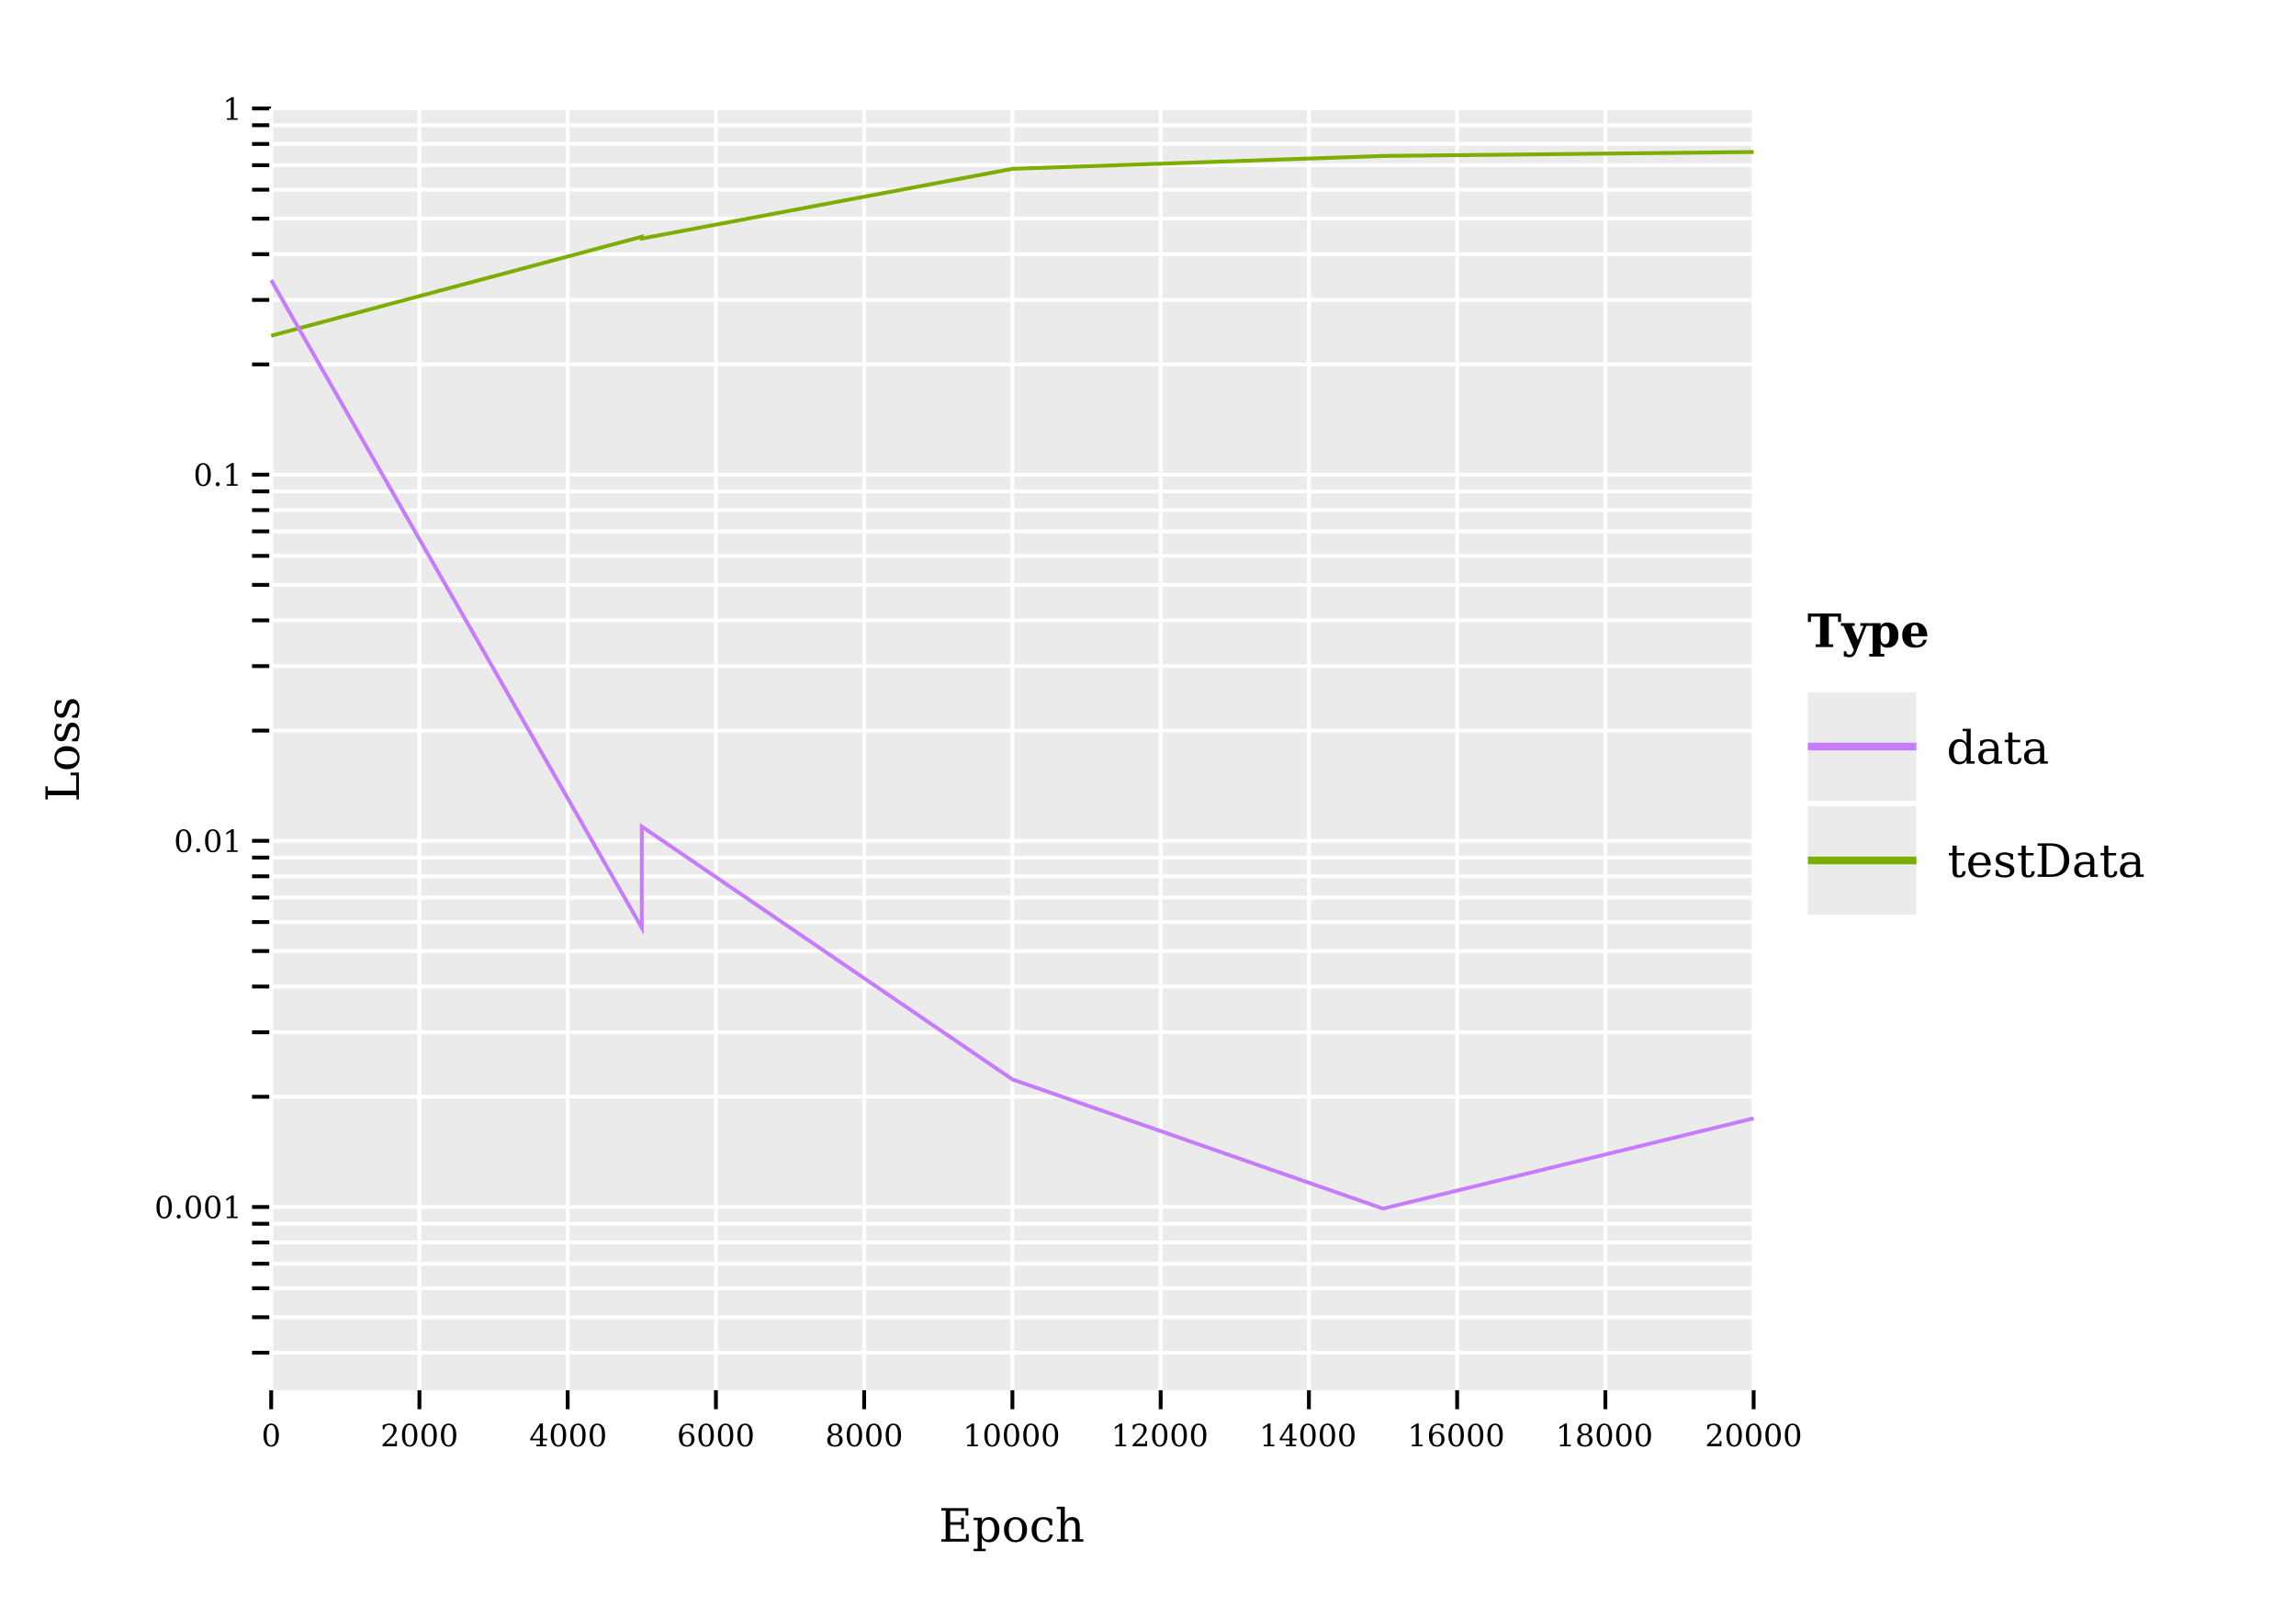 <?xml version="1.0" encoding="UTF-8" standalone="no"?>
<svg
   width="600pt"
   height="420pt"
   viewBox="0 0 600 420"
   version="1.1"
   id="svg200"
   sodipodi:docname="loss.pdf"
   xmlns:inkscape="http://www.inkscape.org/namespaces/inkscape"
   xmlns:sodipodi="http://sodipodi.sourceforge.net/DTD/sodipodi-0.dtd"
   xmlns:xlink="http://www.w3.org/1999/xlink"
   xmlns="http://www.w3.org/2000/svg"
   xmlns:svg="http://www.w3.org/2000/svg">
  <sodipodi:namedview
     id="namedview200"
     pagecolor="#ffffff"
     bordercolor="#666666"
     borderopacity="1.0"
     inkscape:showpageshadow="2"
     inkscape:pageopacity="0.0"
     inkscape:pagecheckerboard="0"
     inkscape:deskcolor="#d1d1d1"
     inkscape:document-units="pt" />
  <defs
     id="defs25">
    <g
       id="g25">
      <g
         id="glyph-0-0">
        <path
           d="M 2.547 -0.281 C 2.941 -0.281 3.238 -0.5 3.438 -0.938 C 3.633 -1.375 3.734 -2.031 3.734 -2.906 C 3.734 -3.789 3.633 -4.453 3.438 -4.891 C 3.238 -5.328 2.941 -5.547 2.547 -5.547 C 2.148 -5.547 1.852 -5.328 1.656 -4.891 C 1.457 -4.453 1.359 -3.789 1.359 -2.906 C 1.359 -2.031 1.457 -1.375 1.656 -0.938 C 1.852 -0.5 2.148 -0.281 2.547 -0.281 Z M 2.547 0.109 C 1.91 0.109 1.414 -0.156 1.062 -0.688 C 0.707 -1.219 0.531 -1.957 0.531 -2.906 C 0.531 -3.863 0.707 -4.609 1.062 -5.141 C 1.414 -5.672 1.91 -5.938 2.547 -5.938 C 3.18 -5.938 3.676 -5.672 4.031 -5.141 C 4.383 -4.609 4.562 -3.863 4.562 -2.906 C 4.562 -1.957 4.383 -1.219 4.031 -0.688 C 3.676 -0.156 3.18 0.109 2.547 0.109 Z M 2.547 0.109 "
           id="path1" />
      </g>
      <g
         id="glyph-0-1">
        <path
           d="M 1.031 -4.438 L 0.594 -4.438 L 0.594 -5.484 C 0.863 -5.629 1.141 -5.738 1.422 -5.812 C 1.711 -5.895 1.992 -5.938 2.266 -5.938 C 2.867 -5.938 3.344 -5.789 3.688 -5.5 C 4.039 -5.207 4.219 -4.805 4.219 -4.297 C 4.219 -3.723 3.82 -3.039 3.031 -2.25 C 2.969 -2.188 2.922 -2.141 2.891 -2.109 L 1.422 -0.641 L 3.844 -0.641 L 3.844 -1.359 L 4.312 -1.359 L 4.312 0 L 0.547 0 L 0.547 -0.422 L 2.312 -2.188 C 2.707 -2.582 2.988 -2.941 3.156 -3.266 C 3.32 -3.598 3.406 -3.941 3.406 -4.297 C 3.406 -4.691 3.301 -5 3.094 -5.219 C 2.883 -5.438 2.602 -5.547 2.25 -5.547 C 1.875 -5.547 1.582 -5.453 1.375 -5.266 C 1.176 -5.086 1.062 -4.812 1.031 -4.438 Z M 1.031 -4.438 "
           id="path2" />
      </g>
      <g
         id="glyph-0-2">
        <path
           d="M 2.797 -1.984 L 2.797 -5.078 L 0.797 -1.984 Z M 4.516 0 L 1.859 0 L 1.859 -0.422 L 2.797 -0.422 L 2.797 -1.562 L 0.25 -1.562 L 0.25 -1.984 L 2.797 -5.938 L 3.578 -5.938 L 3.578 -1.984 L 4.688 -1.984 L 4.688 -1.562 L 3.578 -1.562 L 3.578 -0.422 L 4.516 -0.422 Z M 4.516 0 "
           id="path3" />
      </g>
      <g
         id="glyph-0-3">
        <path
           d="M 2.625 -0.281 C 2.988 -0.281 3.27 -0.41 3.469 -0.672 C 3.664 -0.941 3.766 -1.332 3.766 -1.844 C 3.766 -2.344 3.664 -2.727 3.469 -3 C 3.27 -3.27 2.988 -3.406 2.625 -3.406 C 2.25 -3.406 1.961 -3.273 1.766 -3.016 C 1.566 -2.754 1.469 -2.379 1.469 -1.891 C 1.469 -1.367 1.566 -0.969 1.766 -0.688 C 1.961 -0.414 2.25 -0.281 2.625 -0.281 Z M 1.344 -3.219 C 1.52 -3.406 1.719 -3.547 1.938 -3.641 C 2.164 -3.742 2.422 -3.797 2.703 -3.797 C 3.285 -3.797 3.742 -3.617 4.078 -3.266 C 4.422 -2.922 4.594 -2.445 4.594 -1.844 C 4.594 -1.25 4.41 -0.773 4.047 -0.422 C 3.68 -0.066 3.195 0.109 2.594 0.109 C 1.926 0.109 1.414 -0.133 1.062 -0.625 C 0.707 -1.113 0.531 -1.816 0.531 -2.734 C 0.531 -3.754 0.738 -4.539 1.156 -5.094 C 1.582 -5.656 2.176 -5.938 2.938 -5.938 C 3.145 -5.938 3.359 -5.914 3.578 -5.875 C 3.805 -5.844 4.039 -5.785 4.281 -5.703 L 4.281 -4.75 L 3.844 -4.75 C 3.812 -5.008 3.707 -5.207 3.531 -5.344 C 3.363 -5.477 3.141 -5.547 2.859 -5.547 C 2.348 -5.547 1.969 -5.352 1.719 -4.969 C 1.477 -4.594 1.352 -4.008 1.344 -3.219 Z M 1.344 -3.219 "
           id="path4" />
      </g>
      <g
         id="glyph-0-4">
        <path
           d="M 3.734 -1.594 C 3.734 -2.008 3.629 -2.332 3.422 -2.562 C 3.211 -2.789 2.922 -2.906 2.547 -2.906 C 2.172 -2.906 1.879 -2.789 1.672 -2.562 C 1.461 -2.332 1.359 -2.008 1.359 -1.594 C 1.359 -1.176 1.461 -0.852 1.672 -0.625 C 1.879 -0.395 2.172 -0.281 2.547 -0.281 C 2.922 -0.281 3.211 -0.395 3.422 -0.625 C 3.629 -0.852 3.734 -1.176 3.734 -1.594 Z M 3.562 -4.422 C 3.562 -4.773 3.473 -5.051 3.297 -5.25 C 3.117 -5.445 2.867 -5.547 2.547 -5.547 C 2.223 -5.547 1.969 -5.445 1.781 -5.25 C 1.602 -5.051 1.516 -4.773 1.516 -4.422 C 1.516 -4.066 1.602 -3.789 1.781 -3.594 C 1.969 -3.395 2.223 -3.297 2.547 -3.297 C 2.867 -3.297 3.117 -3.395 3.297 -3.594 C 3.473 -3.789 3.562 -4.066 3.562 -4.422 Z M 3.141 -3.109 C 3.586 -3.047 3.93 -2.879 4.172 -2.609 C 4.422 -2.348 4.547 -2.008 4.547 -1.594 C 4.547 -1.051 4.375 -0.629 4.031 -0.328 C 3.688 -0.035 3.191 0.109 2.547 0.109 C 1.898 0.109 1.398 -0.035 1.047 -0.328 C 0.703 -0.629 0.531 -1.051 0.531 -1.594 C 0.531 -2.008 0.656 -2.348 0.906 -2.609 C 1.156 -2.879 1.504 -3.047 1.953 -3.109 C 1.555 -3.18 1.254 -3.328 1.047 -3.547 C 0.836 -3.773 0.734 -4.066 0.734 -4.422 C 0.734 -4.891 0.895 -5.258 1.219 -5.531 C 1.539 -5.801 1.984 -5.938 2.547 -5.938 C 3.109 -5.938 3.551 -5.801 3.875 -5.531 C 4.195 -5.258 4.359 -4.891 4.359 -4.422 C 4.359 -4.066 4.254 -3.773 4.047 -3.547 C 3.836 -3.328 3.535 -3.18 3.141 -3.109 Z M 3.141 -3.109 "
           id="path5" />
      </g>
      <g
         id="glyph-0-5">
        <path
           d="M 1.141 0 L 1.141 -0.422 L 2.156 -0.422 L 2.156 -5.266 L 0.984 -4.5 L 0.984 -5.016 L 2.406 -5.938 L 2.938 -5.938 L 2.938 -0.422 L 3.953 -0.422 L 3.953 0 Z M 1.141 0 "
           id="path6" />
      </g>
      <g
         id="glyph-0-6">
        <path
           d="M 0.75 -0.406 C 0.75 -0.551 0.797 -0.676 0.891 -0.781 C 0.992 -0.883 1.125 -0.938 1.281 -0.938 C 1.414 -0.938 1.535 -0.883 1.641 -0.781 C 1.742 -0.676 1.797 -0.551 1.797 -0.406 C 1.797 -0.258 1.742 -0.133 1.641 -0.031 C 1.535 0.062 1.414 0.109 1.281 0.109 C 1.125 0.109 0.992 0.062 0.891 -0.031 C 0.797 -0.133 0.75 -0.258 0.75 -0.406 Z M 0.75 -0.406 "
           id="path7" />
      </g>
      <g
         id="glyph-1-0">
        <path
           d="M 0.656 0 L 0.656 -0.625 L 1.781 -0.625 L 1.781 -8.125 L 0.656 -8.125 L 0.656 -8.75 L 7.703 -8.75 L 7.703 -6.797 L 6.984 -6.797 L 6.984 -8.031 L 2.969 -8.031 L 2.969 -5.094 L 5.828 -5.094 L 5.828 -6.188 L 6.547 -6.188 L 6.547 -3.281 L 5.828 -3.281 L 5.828 -4.391 L 2.969 -4.391 L 2.969 -0.719 L 7.078 -0.719 L 7.078 -1.953 L 7.797 -1.953 L 7.797 0 Z M 0.656 0 "
           id="path8" />
      </g>
      <g
         id="glyph-1-1">
        <path
           d="M 2.469 -3.422 L 2.469 -2.812 C 2.469 -2.062 2.609 -1.488 2.891 -1.094 C 3.18 -0.695 3.598 -0.5 4.141 -0.5 C 4.691 -0.5 5.109 -0.719 5.391 -1.156 C 5.672 -1.602 5.812 -2.258 5.812 -3.125 C 5.812 -3.977 5.672 -4.625 5.391 -5.062 C 5.109 -5.5 4.691 -5.719 4.141 -5.719 C 3.598 -5.719 3.18 -5.52 2.891 -5.125 C 2.609 -4.738 2.469 -4.172 2.469 -3.422 Z M 1.391 -5.609 L 0.344 -5.609 L 0.344 -6.234 L 2.469 -6.234 L 2.469 -5.25 C 2.676 -5.645 2.941 -5.938 3.266 -6.125 C 3.586 -6.312 3.992 -6.406 4.484 -6.406 C 5.242 -6.406 5.863 -6.098 6.344 -5.484 C 6.832 -4.879 7.078 -4.094 7.078 -3.125 C 7.078 -2.145 6.832 -1.348 6.344 -0.734 C 5.863 -0.129 5.242 0.172 4.484 0.172 C 3.992 0.172 3.586 0.078 3.266 -0.109 C 2.941 -0.297 2.676 -0.582 2.469 -0.969 L 2.469 1.875 L 3.484 1.875 L 3.484 2.5 L 0.344 2.5 L 0.344 1.875 L 1.391 1.875 Z M 1.391 -5.609 "
           id="path9" />
      </g>
      <g
         id="glyph-1-2">
        <path
           d="M 3.609 -0.406 C 4.191 -0.406 4.629 -0.633 4.922 -1.094 C 5.211 -1.551 5.359 -2.227 5.359 -3.125 C 5.359 -4.008 5.211 -4.676 4.922 -5.125 C 4.629 -5.582 4.191 -5.812 3.609 -5.812 C 3.035 -5.812 2.598 -5.582 2.297 -5.125 C 2.004 -4.676 1.859 -4.008 1.859 -3.125 C 1.859 -2.227 2.004 -1.551 2.297 -1.094 C 2.598 -0.633 3.035 -0.406 3.609 -0.406 Z M 3.609 0.172 C 2.703 0.172 1.973 -0.125 1.422 -0.719 C 0.867 -1.32 0.594 -2.125 0.594 -3.125 C 0.594 -4.113 0.867 -4.906 1.422 -5.5 C 1.973 -6.102 2.703 -6.406 3.609 -6.406 C 4.516 -6.406 5.242 -6.102 5.797 -5.5 C 6.348 -4.906 6.625 -4.113 6.625 -3.125 C 6.625 -2.125 6.348 -1.32 5.797 -0.719 C 5.242 -0.125 4.516 0.172 3.609 0.172 Z M 3.609 0.172 "
           id="path10" />
      </g>
      <g
         id="glyph-1-3">
        <path
           d="M 6.172 -1.875 C 6.016 -1.207 5.719 -0.695 5.281 -0.344 C 4.852 0 4.297 0.172 3.609 0.172 C 2.703 0.172 1.973 -0.125 1.422 -0.719 C 0.867 -1.32 0.594 -2.125 0.594 -3.125 C 0.594 -4.113 0.867 -4.906 1.422 -5.5 C 1.973 -6.102 2.703 -6.406 3.609 -6.406 C 4.004 -6.406 4.395 -6.359 4.781 -6.266 C 5.176 -6.172 5.57 -6.031 5.969 -5.844 L 5.969 -4.25 L 5.344 -4.25 C 5.258 -4.789 5.078 -5.188 4.797 -5.438 C 4.523 -5.688 4.133 -5.812 3.625 -5.812 C 3.039 -5.812 2.598 -5.586 2.297 -5.141 C 2.004 -4.691 1.859 -4.02 1.859 -3.125 C 1.859 -2.219 2.004 -1.535 2.297 -1.078 C 2.598 -0.629 3.039 -0.406 3.625 -0.406 C 4.082 -0.406 4.453 -0.523 4.734 -0.766 C 5.016 -1.016 5.203 -1.383 5.297 -1.875 Z M 6.172 -1.875 "
           id="path11" />
      </g>
      <g
         id="glyph-1-4">
        <path
           d="M 0.5 0 L 0.5 -0.625 L 1.469 -0.625 L 1.469 -8.5 L 0.438 -8.5 L 0.438 -9.125 L 2.547 -9.125 L 2.547 -5.125 C 2.742 -5.539 3 -5.859 3.312 -6.078 C 3.633 -6.297 4.008 -6.406 4.438 -6.406 C 5.125 -6.406 5.629 -6.207 5.953 -5.812 C 6.273 -5.414 6.438 -4.801 6.438 -3.969 L 6.438 -0.625 L 7.391 -0.625 L 7.391 0 L 4.422 0 L 4.422 -0.625 L 5.344 -0.625 L 5.344 -3.625 C 5.344 -4.383 5.25 -4.906 5.062 -5.188 C 4.883 -5.469 4.555 -5.609 4.078 -5.609 C 3.578 -5.609 3.195 -5.426 2.938 -5.062 C 2.676 -4.695 2.547 -4.164 2.547 -3.469 L 2.547 -0.625 L 3.484 -0.625 L 3.484 0 Z M 0.5 0 "
           id="path12" />
      </g>
      <g
         id="glyph-1-5">
        <path
           d="M 6.297 -0.625 L 7.328 -0.625 L 7.328 0 L 5.219 0 L 5.219 -0.969 C 5.008 -0.582 4.738 -0.297 4.406 -0.109 C 4.082 0.078 3.68 0.172 3.203 0.172 C 2.441 0.172 1.816 -0.129 1.328 -0.734 C 0.836 -1.348 0.594 -2.145 0.594 -3.125 C 0.594 -4.094 0.832 -4.879 1.312 -5.484 C 1.801 -6.098 2.43 -6.406 3.203 -6.406 C 3.68 -6.406 4.082 -6.312 4.406 -6.125 C 4.738 -5.938 5.008 -5.645 5.219 -5.25 L 5.219 -8.5 L 4.203 -8.5 L 4.203 -9.125 L 6.297 -9.125 Z M 5.219 -2.812 L 5.219 -3.422 C 5.219 -4.172 5.07 -4.738 4.781 -5.125 C 4.5 -5.52 4.086 -5.719 3.547 -5.719 C 2.984 -5.719 2.562 -5.5 2.281 -5.062 C 2 -4.625 1.859 -3.977 1.859 -3.125 C 1.859 -2.258 2 -1.602 2.281 -1.156 C 2.562 -0.719 2.984 -0.5 3.547 -0.5 C 4.086 -0.5 4.5 -0.695 4.781 -1.094 C 5.07 -1.488 5.219 -2.062 5.219 -2.812 Z M 5.219 -2.812 "
           id="path13" />
      </g>
      <g
         id="glyph-1-6">
        <path
           d="M 4.781 -1.953 L 4.781 -3.281 L 3.391 -3.281 C 2.848 -3.281 2.445 -3.16 2.188 -2.922 C 1.926 -2.691 1.797 -2.344 1.797 -1.875 C 1.797 -1.438 1.926 -1.086 2.188 -0.828 C 2.457 -0.578 2.82 -0.453 3.281 -0.453 C 3.727 -0.453 4.086 -0.594 4.359 -0.875 C 4.641 -1.156 4.781 -1.516 4.781 -1.953 Z M 5.859 -3.891 L 5.859 -0.625 L 6.812 -0.625 L 6.812 0 L 4.781 0 L 4.781 -0.672 C 4.539 -0.379 4.266 -0.164 3.953 -0.031 C 3.641 0.102 3.273 0.172 2.859 0.172 C 2.16 0.172 1.609 -0.008 1.203 -0.375 C 0.797 -0.75 0.594 -1.25 0.594 -1.875 C 0.594 -2.52 0.828 -3.02 1.297 -3.375 C 1.766 -3.727 2.422 -3.906 3.266 -3.906 L 4.781 -3.906 L 4.781 -4.328 C 4.781 -4.805 4.633 -5.172 4.344 -5.422 C 4.062 -5.68 3.66 -5.812 3.141 -5.812 C 2.703 -5.812 2.359 -5.711 2.109 -5.516 C 1.859 -5.328 1.703 -5.039 1.641 -4.656 L 1.078 -4.656 L 1.078 -5.922 C 1.453 -6.078 1.816 -6.195 2.172 -6.281 C 2.523 -6.363 2.867 -6.406 3.203 -6.406 C 4.066 -6.406 4.723 -6.188 5.172 -5.75 C 5.629 -5.32 5.859 -4.703 5.859 -3.891 Z M 5.859 -3.891 "
           id="path14" />
      </g>
      <g
         id="glyph-1-7">
        <path
           d="M 1.297 -5.609 L 0.344 -5.609 L 0.344 -6.234 L 1.297 -6.234 L 1.297 -8.156 L 2.375 -8.156 L 2.375 -6.234 L 4.406 -6.234 L 4.406 -5.609 L 2.375 -5.609 L 2.375 -1.641 C 2.375 -1.117 2.426 -0.781 2.531 -0.625 C 2.633 -0.477 2.82 -0.406 3.094 -0.406 C 3.375 -0.406 3.578 -0.488 3.703 -0.656 C 3.836 -0.82 3.91 -1.094 3.922 -1.469 L 4.734 -1.469 C 4.703 -0.895 4.547 -0.477 4.266 -0.219 C 3.984 0.039 3.562 0.172 3 0.172 C 2.375 0.172 1.93 0.035 1.672 -0.234 C 1.422 -0.516 1.297 -0.984 1.297 -1.641 Z M 1.297 -5.609 "
           id="path15" />
      </g>
      <g
         id="glyph-1-8">
        <path
           d="M 6.5 -3 L 1.859 -3 L 1.859 -2.953 C 1.859 -2.109 2.016 -1.473 2.328 -1.047 C 2.648 -0.617 3.117 -0.406 3.734 -0.406 C 4.203 -0.406 4.586 -0.531 4.891 -0.781 C 5.191 -1.031 5.406 -1.398 5.531 -1.891 L 6.406 -1.891 C 6.227 -1.203 5.906 -0.688 5.438 -0.344 C 4.977 0 4.375 0.172 3.625 0.172 C 2.707 0.172 1.973 -0.125 1.422 -0.719 C 0.867 -1.32 0.594 -2.125 0.594 -3.125 C 0.594 -4.102 0.863 -4.895 1.406 -5.5 C 1.957 -6.102 2.672 -6.406 3.547 -6.406 C 4.492 -6.406 5.219 -6.113 5.719 -5.531 C 6.219 -4.945 6.477 -4.102 6.5 -3 Z M 5.234 -3.625 C 5.211 -4.352 5.055 -4.898 4.766 -5.266 C 4.484 -5.629 4.078 -5.812 3.547 -5.812 C 3.055 -5.812 2.664 -5.625 2.375 -5.25 C 2.094 -4.883 1.922 -4.344 1.859 -3.625 Z M 5.234 -3.625 "
           id="path16" />
      </g>
      <g
         id="glyph-1-9">
        <path
           d="M 0.672 -0.344 L 0.672 -1.797 L 1.297 -1.797 C 1.305 -1.336 1.445 -0.988 1.719 -0.75 C 2 -0.52 2.41 -0.406 2.953 -0.406 C 3.441 -0.406 3.812 -0.492 4.062 -0.672 C 4.312 -0.859 4.438 -1.129 4.438 -1.484 C 4.438 -1.754 4.344 -1.973 4.156 -2.141 C 3.977 -2.305 3.586 -2.484 2.984 -2.672 L 2.203 -2.938 C 1.672 -3.113 1.285 -3.328 1.047 -3.578 C 0.805 -3.836 0.688 -4.172 0.688 -4.578 C 0.688 -5.141 0.895 -5.582 1.312 -5.906 C 1.727 -6.238 2.305 -6.406 3.047 -6.406 C 3.379 -6.406 3.723 -6.359 4.078 -6.266 C 4.441 -6.18 4.816 -6.055 5.203 -5.891 L 5.203 -4.531 L 4.594 -4.531 C 4.57 -4.938 4.426 -5.25 4.156 -5.469 C 3.895 -5.695 3.535 -5.812 3.078 -5.812 C 2.629 -5.812 2.285 -5.734 2.047 -5.578 C 1.816 -5.422 1.703 -5.18 1.703 -4.859 C 1.703 -4.598 1.789 -4.383 1.969 -4.219 C 2.145 -4.062 2.5 -3.906 3.031 -3.75 L 3.875 -3.484 C 4.469 -3.297 4.895 -3.062 5.156 -2.781 C 5.414 -2.508 5.547 -2.16 5.547 -1.734 C 5.547 -1.141 5.316 -0.672 4.859 -0.328 C 4.41 0.004 3.789 0.172 3 0.172 C 2.594 0.172 2.195 0.125 1.812 0.031 C 1.438 -0.051 1.055 -0.176 0.672 -0.344 Z M 0.672 -0.344 "
           id="path17" />
      </g>
      <g
         id="glyph-1-10">
        <path
           d="M 2.969 -0.625 L 4.062 -0.625 C 5.195 -0.625 6.066 -0.945 6.672 -1.594 C 7.273 -2.238 7.578 -3.172 7.578 -4.391 C 7.578 -5.598 7.273 -6.52 6.672 -7.156 C 6.066 -7.801 5.195 -8.125 4.062 -8.125 L 2.969 -8.125 Z M 0.656 0 L 0.656 -0.625 L 1.781 -0.625 L 1.781 -8.125 L 0.656 -8.125 L 0.656 -8.75 L 4.141 -8.75 C 5.648 -8.75 6.828 -8.363 7.672 -7.594 C 8.516 -6.82 8.938 -5.754 8.938 -4.391 C 8.938 -3.016 8.516 -1.938 7.672 -1.156 C 6.828 -0.383 5.648 0 4.141 0 Z M 0.656 0 "
           id="path18" />
      </g>
      <g
         id="glyph-2-0">
        <path
           d="M 0 -0.656 L -0.625 -0.656 L -0.625 -1.781 L -8.125 -1.781 L -8.125 -0.656 L -8.75 -0.656 L -8.75 -4.078 L -8.125 -4.078 L -8.125 -2.969 L -0.719 -2.969 L -0.719 -6.969 L -2.188 -6.969 L -2.188 -7.688 L 0 -7.688 Z M 0 -0.656 "
           id="path19" />
      </g>
      <g
         id="glyph-2-1">
        <path
           d="M -0.406 -3.609 C -0.406 -4.191 -0.633 -4.629 -1.094 -4.922 C -1.551 -5.211 -2.227 -5.359 -3.125 -5.359 C -4.008 -5.359 -4.676 -5.211 -5.125 -4.922 C -5.582 -4.629 -5.812 -4.191 -5.812 -3.609 C -5.812 -3.035 -5.582 -2.598 -5.125 -2.297 C -4.676 -2.004 -4.008 -1.859 -3.125 -1.859 C -2.227 -1.859 -1.551 -2.004 -1.094 -2.297 C -0.633 -2.598 -0.406 -3.035 -0.406 -3.609 Z M 0.172 -3.609 C 0.172 -2.703 -0.125 -1.973 -0.719 -1.422 C -1.32 -0.867 -2.125 -0.594 -3.125 -0.594 C -4.113 -0.594 -4.906 -0.867 -5.5 -1.422 C -6.102 -1.973 -6.406 -2.703 -6.406 -3.609 C -6.406 -4.516 -6.102 -5.242 -5.5 -5.797 C -4.906 -6.348 -4.113 -6.625 -3.125 -6.625 C -2.125 -6.625 -1.32 -6.348 -0.719 -5.797 C -0.125 -5.242 0.172 -4.516 0.172 -3.609 Z M 0.172 -3.609 "
           id="path20" />
      </g>
      <g
         id="glyph-2-2">
        <path
           d="M -0.344 -0.672 L -1.797 -0.672 L -1.797 -1.297 C -1.336 -1.305 -0.988 -1.445 -0.75 -1.719 C -0.52 -2 -0.406 -2.41 -0.406 -2.953 C -0.406 -3.441 -0.492 -3.812 -0.672 -4.062 C -0.859 -4.312 -1.129 -4.438 -1.484 -4.438 C -1.754 -4.438 -1.973 -4.344 -2.141 -4.156 C -2.305 -3.977 -2.484 -3.586 -2.672 -2.984 L -2.938 -2.203 C -3.113 -1.672 -3.328 -1.285 -3.578 -1.047 C -3.836 -0.805 -4.172 -0.688 -4.578 -0.688 C -5.141 -0.688 -5.582 -0.895 -5.906 -1.312 C -6.238 -1.727 -6.406 -2.305 -6.406 -3.047 C -6.406 -3.379 -6.359 -3.723 -6.266 -4.078 C -6.18 -4.441 -6.055 -4.816 -5.891 -5.203 L -4.531 -5.203 L -4.531 -4.594 C -4.938 -4.57 -5.25 -4.426 -5.469 -4.156 C -5.695 -3.895 -5.812 -3.535 -5.812 -3.078 C -5.812 -2.629 -5.734 -2.285 -5.578 -2.047 C -5.422 -1.816 -5.18 -1.703 -4.859 -1.703 C -4.598 -1.703 -4.383 -1.789 -4.219 -1.969 C -4.062 -2.145 -3.906 -2.5 -3.75 -3.031 L -3.484 -3.875 C -3.297 -4.469 -3.062 -4.895 -2.781 -5.156 C -2.508 -5.414 -2.16 -5.547 -1.734 -5.547 C -1.141 -5.547 -0.672 -5.316 -0.328 -4.859 C 0.004 -4.41 0.172 -3.789 0.172 -3 C 0.172 -2.594 0.125 -2.195 0.031 -1.812 C -0.051 -1.438 -0.176 -1.055 -0.344 -0.672 Z M -0.344 -0.672 "
           id="path21" />
      </g>
      <g
         id="glyph-3-0">
        <path
           d="M 2.172 0 L 2.172 -0.703 L 3.328 -0.703 L 3.328 -7.953 L 0.938 -7.953 L 0.938 -6.562 L 0.141 -6.562 L 0.141 -8.75 L 8.812 -8.75 L 8.812 -6.562 L 8.016 -6.562 L 8.016 -7.953 L 5.609 -7.953 L 5.609 -0.703 L 6.766 -0.703 L 6.766 0 Z M 2.172 0 "
           id="path22" />
      </g>
      <g
         id="glyph-3-1">
        <path
           d="M 3.75 1.406 C 3.562 1.863 3.332 2.188 3.062 2.375 C 2.801 2.57 2.445 2.672 2 2.672 C 1.801 2.672 1.582 2.645 1.344 2.594 C 1.113 2.551 0.863 2.492 0.594 2.422 L 0.594 1.109 L 1.25 1.125 C 1.258 1.426 1.328 1.645 1.453 1.781 C 1.586 1.926 1.785 2 2.047 2 C 2.305 2 2.516 1.93 2.672 1.797 C 2.828 1.66 2.984 1.398 3.141 1.016 L 3.234 0.797 L 0.516 -5.516 L -0.156 -5.516 L -0.156 -6.234 L 3.438 -6.234 L 3.438 -5.516 L 2.688 -5.516 L 4.266 -1.828 L 5.75 -5.516 L 4.922 -5.516 L 4.922 -6.234 L 7.266 -6.234 L 7.266 -5.516 L 6.5 -5.516 Z M 3.75 1.406 "
           id="path23" />
      </g>
      <g
         id="glyph-3-2">
        <path
           d="M 3.234 -3.422 L 3.234 -2.812 C 3.234 -2.082 3.328 -1.555 3.516 -1.234 C 3.703 -0.91 4.004 -0.75 4.422 -0.75 C 4.848 -0.75 5.145 -0.922 5.312 -1.266 C 5.488 -1.609 5.578 -2.227 5.578 -3.125 C 5.578 -4.008 5.488 -4.625 5.312 -4.969 C 5.145 -5.312 4.848 -5.484 4.422 -5.484 C 4.004 -5.484 3.703 -5.32 3.516 -5 C 3.328 -4.676 3.234 -4.148 3.234 -3.422 Z M 1.172 -5.516 L 0.281 -5.516 L 0.281 -6.234 L 3.234 -6.234 L 3.234 -5.438 C 3.41 -5.758 3.645 -6 3.938 -6.156 C 4.238 -6.32 4.609 -6.406 5.047 -6.406 C 5.93 -6.406 6.629 -6.109 7.141 -5.516 C 7.648 -4.93 7.906 -4.133 7.906 -3.125 C 7.906 -2.102 7.648 -1.297 7.141 -0.703 C 6.629 -0.117 5.93 0.172 5.047 0.172 C 4.609 0.172 4.238 0.094 3.938 -0.062 C 3.645 -0.227 3.41 -0.473 3.234 -0.797 L 3.234 1.781 L 4.203 1.781 L 4.203 2.5 L 0.281 2.5 L 0.281 1.781 L 1.172 1.781 Z M 1.172 -5.516 "
           id="path24" />
      </g>
      <g
         id="glyph-3-3">
        <path
           d="M 4.812 -3.516 C 4.812 -4.336 4.734 -4.91 4.578 -5.234 C 4.43 -5.566 4.172 -5.734 3.797 -5.734 C 3.441 -5.734 3.188 -5.57 3.031 -5.25 C 2.883 -4.926 2.812 -4.383 2.812 -3.625 L 2.812 -3.516 Z M 7.094 -2.812 L 2.812 -2.812 L 2.812 -2.766 C 2.812 -1.961 2.93 -1.383 3.172 -1.031 C 3.41 -0.676 3.801 -0.5 4.344 -0.5 C 4.789 -0.5 5.148 -0.613 5.422 -0.844 C 5.703 -1.082 5.883 -1.43 5.969 -1.891 L 6.938 -1.891 C 6.77 -1.18 6.438 -0.66 5.938 -0.328 C 5.438 0.004 4.738 0.172 3.844 0.172 C 2.758 0.172 1.93 -0.109 1.359 -0.672 C 0.785 -1.242 0.5 -2.062 0.5 -3.125 C 0.5 -4.156 0.789 -4.957 1.375 -5.531 C 1.969 -6.113 2.789 -6.406 3.844 -6.406 C 4.875 -6.406 5.66 -6.098 6.203 -5.484 C 6.754 -4.879 7.051 -3.988 7.094 -2.812 Z M 7.094 -2.812 "
           id="path25" />
      </g>
    </g>
  </defs>
  <rect
     x="-60"
     y="-42"
     width="720"
     height="504"
     fill="rgb(100%, 100%, 100%)"
     fill-opacity="1"
     id="rect25" />
  <path
     fill-rule="nonzero"
     fill="rgb(92%, 92%, 92%)"
     fill-opacity="1"
     d="M 70.867 28.348 L 458.27 28.348 L 458.27 363.309 L 70.867 363.309 Z M 70.867 28.348 "
     id="path26" />
  <path
     fill="none"
     stroke-width="1"
     stroke-linecap="butt"
     stroke-linejoin="miter"
     stroke="rgb(0%, 0%, 0%)"
     stroke-opacity="1"
     stroke-miterlimit="10"
     d="M 70.867 368.309 L 70.867 363.309 "
     id="path27" />
  <path
     fill="none"
     stroke-width="1"
     stroke-linecap="butt"
     stroke-linejoin="miter"
     stroke="rgb(0%, 0%, 0%)"
     stroke-opacity="1"
     stroke-miterlimit="10"
     d="M 109.605 368.309 L 109.605 363.309 "
     id="path28" />
  <path
     fill="none"
     stroke-width="1"
     stroke-linecap="butt"
     stroke-linejoin="miter"
     stroke="rgb(0%, 0%, 0%)"
     stroke-opacity="1"
     stroke-miterlimit="10"
     d="M 148.348 368.309 L 148.348 363.309 "
     id="path29" />
  <path
     fill="none"
     stroke-width="1"
     stroke-linecap="butt"
     stroke-linejoin="miter"
     stroke="rgb(0%, 0%, 0%)"
     stroke-opacity="1"
     stroke-miterlimit="10"
     d="M 187.086 368.309 L 187.086 363.309 "
     id="path30" />
  <path
     fill="none"
     stroke-width="1"
     stroke-linecap="butt"
     stroke-linejoin="miter"
     stroke="rgb(0%, 0%, 0%)"
     stroke-opacity="1"
     stroke-miterlimit="10"
     d="M 225.828 368.309 L 225.828 363.309 "
     id="path31" />
  <path
     fill="none"
     stroke-width="1"
     stroke-linecap="butt"
     stroke-linejoin="miter"
     stroke="rgb(0%, 0%, 0%)"
     stroke-opacity="1"
     stroke-miterlimit="10"
     d="M 264.566 368.309 L 264.566 363.309 "
     id="path32" />
  <path
     fill="none"
     stroke-width="1"
     stroke-linecap="butt"
     stroke-linejoin="miter"
     stroke="rgb(0%, 0%, 0%)"
     stroke-opacity="1"
     stroke-miterlimit="10"
     d="M 303.309 368.309 L 303.309 363.309 "
     id="path33" />
  <path
     fill="none"
     stroke-width="1"
     stroke-linecap="butt"
     stroke-linejoin="miter"
     stroke="rgb(0%, 0%, 0%)"
     stroke-opacity="1"
     stroke-miterlimit="10"
     d="M 342.047 368.309 L 342.047 363.309 "
     id="path34" />
  <path
     fill="none"
     stroke-width="1"
     stroke-linecap="butt"
     stroke-linejoin="miter"
     stroke="rgb(0%, 0%, 0%)"
     stroke-opacity="1"
     stroke-miterlimit="10"
     d="M 380.789 368.309 L 380.789 363.309 "
     id="path35" />
  <path
     fill="none"
     stroke-width="1"
     stroke-linecap="butt"
     stroke-linejoin="miter"
     stroke="rgb(0%, 0%, 0%)"
     stroke-opacity="1"
     stroke-miterlimit="10"
     d="M 419.527 368.309 L 419.527 363.309 "
     id="path36" />
  <path
     fill="none"
     stroke-width="1"
     stroke-linecap="butt"
     stroke-linejoin="miter"
     stroke="rgb(0%, 0%, 0%)"
     stroke-opacity="1"
     stroke-miterlimit="10"
     d="M 458.27 368.309 L 458.27 363.309 "
     id="path37" />
  <g
     fill="rgb(0%, 0%, 0%)"
     fill-opacity="1"
     id="g37">
    <use
       xlink:href="#glyph-0-0"
       x="68.324"
       y="377.992"
       id="use37" />
  </g>
  <g
     fill="rgb(0%, 0%, 0%)"
     fill-opacity="1"
     id="g41">
    <use
       xlink:href="#glyph-0-1"
       x="99.42"
       y="377.992"
       id="use38" />
    <use
       xlink:href="#glyph-0-0"
       x="104.508"
       y="377.992"
       id="use39" />
    <use
       xlink:href="#glyph-0-0"
       x="109.596"
       y="377.992"
       id="use40" />
    <use
       xlink:href="#glyph-0-0"
       x="114.684"
       y="377.992"
       id="use41" />
  </g>
  <g
     fill="rgb(0%, 0%, 0%)"
     fill-opacity="1"
     id="g45">
    <use
       xlink:href="#glyph-0-2"
       x="138.3"
       y="377.992"
       id="use42" />
    <use
       xlink:href="#glyph-0-0"
       x="143.388"
       y="377.992"
       id="use43" />
    <use
       xlink:href="#glyph-0-0"
       x="148.476"
       y="377.992"
       id="use44" />
    <use
       xlink:href="#glyph-0-0"
       x="153.564"
       y="377.992"
       id="use45" />
  </g>
  <g
     fill="rgb(0%, 0%, 0%)"
     fill-opacity="1"
     id="g49">
    <use
       xlink:href="#glyph-0-3"
       x="176.892"
       y="377.992"
       id="use46" />
    <use
       xlink:href="#glyph-0-0"
       x="181.98"
       y="377.992"
       id="use47" />
    <use
       xlink:href="#glyph-0-0"
       x="187.068"
       y="377.992"
       id="use48" />
    <use
       xlink:href="#glyph-0-0"
       x="192.156"
       y="377.992"
       id="use49" />
  </g>
  <g
     fill="rgb(0%, 0%, 0%)"
     fill-opacity="1"
     id="g53">
    <use
       xlink:href="#glyph-0-4"
       x="215.645"
       y="377.992"
       id="use50" />
    <use
       xlink:href="#glyph-0-0"
       x="220.733"
       y="377.992"
       id="use51" />
    <use
       xlink:href="#glyph-0-0"
       x="225.821"
       y="377.992"
       id="use52" />
    <use
       xlink:href="#glyph-0-0"
       x="230.909"
       y="377.992"
       id="use53" />
  </g>
  <g
     fill="rgb(0%, 0%, 0%)"
     fill-opacity="1"
     id="g58">
    <use
       xlink:href="#glyph-0-5"
       x="251.613"
       y="377.992"
       id="use54" />
    <use
       xlink:href="#glyph-0-0"
       x="256.701"
       y="377.992"
       id="use55" />
    <use
       xlink:href="#glyph-0-0"
       x="261.789"
       y="377.992"
       id="use56" />
    <use
       xlink:href="#glyph-0-0"
       x="266.877"
       y="377.992"
       id="use57" />
    <use
       xlink:href="#glyph-0-0"
       x="271.965"
       y="377.992"
       id="use58" />
  </g>
  <g
     fill="rgb(0%, 0%, 0%)"
     fill-opacity="1"
     id="g63">
    <use
       xlink:href="#glyph-0-5"
       x="290.341"
       y="377.992"
       id="use59" />
    <use
       xlink:href="#glyph-0-1"
       x="295.429"
       y="377.992"
       id="use60" />
    <use
       xlink:href="#glyph-0-0"
       x="300.517"
       y="377.992"
       id="use61" />
    <use
       xlink:href="#glyph-0-0"
       x="305.605"
       y="377.992"
       id="use62" />
    <use
       xlink:href="#glyph-0-0"
       x="310.693"
       y="377.992"
       id="use63" />
  </g>
  <g
     fill="rgb(0%, 0%, 0%)"
     fill-opacity="1"
     id="g68">
    <use
       xlink:href="#glyph-0-5"
       x="329.077"
       y="377.992"
       id="use64" />
    <use
       xlink:href="#glyph-0-2"
       x="334.165"
       y="377.992"
       id="use65" />
    <use
       xlink:href="#glyph-0-0"
       x="339.253"
       y="377.992"
       id="use66" />
    <use
       xlink:href="#glyph-0-0"
       x="344.341"
       y="377.992"
       id="use67" />
    <use
       xlink:href="#glyph-0-0"
       x="349.429"
       y="377.992"
       id="use68" />
  </g>
  <g
     fill="rgb(0%, 0%, 0%)"
     fill-opacity="1"
     id="g73">
    <use
       xlink:href="#glyph-0-5"
       x="367.805"
       y="377.992"
       id="use69" />
    <use
       xlink:href="#glyph-0-3"
       x="372.893"
       y="377.992"
       id="use70" />
    <use
       xlink:href="#glyph-0-0"
       x="377.981"
       y="377.992"
       id="use71" />
    <use
       xlink:href="#glyph-0-0"
       x="383.069"
       y="377.992"
       id="use72" />
    <use
       xlink:href="#glyph-0-0"
       x="388.157"
       y="377.992"
       id="use73" />
  </g>
  <g
     fill="rgb(0%, 0%, 0%)"
     fill-opacity="1"
     id="g78">
    <use
       xlink:href="#glyph-0-5"
       x="406.541"
       y="377.992"
       id="use74" />
    <use
       xlink:href="#glyph-0-4"
       x="411.629"
       y="377.992"
       id="use75" />
    <use
       xlink:href="#glyph-0-0"
       x="416.717"
       y="377.992"
       id="use76" />
    <use
       xlink:href="#glyph-0-0"
       x="421.805"
       y="377.992"
       id="use77" />
    <use
       xlink:href="#glyph-0-0"
       x="426.893"
       y="377.992"
       id="use78" />
  </g>
  <g
     fill="rgb(0%, 0%, 0%)"
     fill-opacity="1"
     id="g83">
    <use
       xlink:href="#glyph-0-1"
       x="445.539"
       y="377.992"
       id="use79" />
    <use
       xlink:href="#glyph-0-0"
       x="450.627"
       y="377.992"
       id="use80" />
    <use
       xlink:href="#glyph-0-0"
       x="455.715"
       y="377.992"
       id="use81" />
    <use
       xlink:href="#glyph-0-0"
       x="460.803"
       y="377.992"
       id="use82" />
    <use
       xlink:href="#glyph-0-0"
       x="465.891"
       y="377.992"
       id="use83" />
  </g>
  <path
     fill="none"
     stroke-width="1"
     stroke-linecap="butt"
     stroke-linejoin="miter"
     stroke="rgb(0%, 0%, 0%)"
     stroke-opacity="1"
     stroke-miterlimit="10"
     d="M 70.867 353.539 L 65.867 353.539 "
     id="path83" />
  <path
     fill="none"
     stroke-width="1"
     stroke-linecap="butt"
     stroke-linejoin="miter"
     stroke="rgb(0%, 0%, 0%)"
     stroke-opacity="1"
     stroke-miterlimit="10"
     d="M 70.867 344.266 L 65.867 344.266 "
     id="path84" />
  <path
     fill="none"
     stroke-width="1"
     stroke-linecap="butt"
     stroke-linejoin="miter"
     stroke="rgb(0%, 0%, 0%)"
     stroke-opacity="1"
     stroke-miterlimit="10"
     d="M 70.867 336.688 L 65.867 336.688 "
     id="path85" />
  <path
     fill="none"
     stroke-width="1"
     stroke-linecap="butt"
     stroke-linejoin="miter"
     stroke="rgb(0%, 0%, 0%)"
     stroke-opacity="1"
     stroke-miterlimit="10"
     d="M 70.867 330.281 L 65.867 330.281 "
     id="path86" />
  <path
     fill="none"
     stroke-width="1"
     stroke-linecap="butt"
     stroke-linejoin="miter"
     stroke="rgb(0%, 0%, 0%)"
     stroke-opacity="1"
     stroke-miterlimit="10"
     d="M 70.867 324.73 L 65.867 324.73 "
     id="path87" />
  <path
     fill="none"
     stroke-width="1"
     stroke-linecap="butt"
     stroke-linejoin="miter"
     stroke="rgb(0%, 0%, 0%)"
     stroke-opacity="1"
     stroke-miterlimit="10"
     d="M 70.867 319.836 L 65.867 319.836 "
     id="path88" />
  <path
     fill="none"
     stroke-width="1"
     stroke-linecap="butt"
     stroke-linejoin="miter"
     stroke="rgb(0%, 0%, 0%)"
     stroke-opacity="1"
     stroke-miterlimit="10"
     d="M 70.867 315.457 L 65.867 315.457 "
     id="path89" />
  <path
     fill="none"
     stroke-width="1"
     stroke-linecap="butt"
     stroke-linejoin="miter"
     stroke="rgb(0%, 0%, 0%)"
     stroke-opacity="1"
     stroke-miterlimit="10"
     d="M 70.867 286.645 L 65.867 286.645 "
     id="path90" />
  <path
     fill="none"
     stroke-width="1"
     stroke-linecap="butt"
     stroke-linejoin="miter"
     stroke="rgb(0%, 0%, 0%)"
     stroke-opacity="1"
     stroke-miterlimit="10"
     d="M 70.867 269.793 L 65.867 269.793 "
     id="path91" />
  <path
     fill="none"
     stroke-width="1"
     stroke-linecap="butt"
     stroke-linejoin="miter"
     stroke="rgb(0%, 0%, 0%)"
     stroke-opacity="1"
     stroke-miterlimit="10"
     d="M 70.867 257.836 L 65.867 257.836 "
     id="path92" />
  <path
     fill="none"
     stroke-width="1"
     stroke-linecap="butt"
     stroke-linejoin="miter"
     stroke="rgb(0%, 0%, 0%)"
     stroke-opacity="1"
     stroke-miterlimit="10"
     d="M 70.867 248.562 L 65.867 248.562 "
     id="path93" />
  <path
     fill="none"
     stroke-width="1"
     stroke-linecap="butt"
     stroke-linejoin="miter"
     stroke="rgb(0%, 0%, 0%)"
     stroke-opacity="1"
     stroke-miterlimit="10"
     d="M 70.867 240.984 L 65.867 240.984 "
     id="path94" />
  <path
     fill="none"
     stroke-width="1"
     stroke-linecap="butt"
     stroke-linejoin="miter"
     stroke="rgb(0%, 0%, 0%)"
     stroke-opacity="1"
     stroke-miterlimit="10"
     d="M 70.867 234.578 L 65.867 234.578 "
     id="path95" />
  <path
     fill="none"
     stroke-width="1"
     stroke-linecap="butt"
     stroke-linejoin="miter"
     stroke="rgb(0%, 0%, 0%)"
     stroke-opacity="1"
     stroke-miterlimit="10"
     d="M 70.867 229.027 L 65.867 229.027 "
     id="path96" />
  <path
     fill="none"
     stroke-width="1"
     stroke-linecap="butt"
     stroke-linejoin="miter"
     stroke="rgb(0%, 0%, 0%)"
     stroke-opacity="1"
     stroke-miterlimit="10"
     d="M 70.867 224.133 L 65.867 224.133 "
     id="path97" />
  <path
     fill="none"
     stroke-width="1"
     stroke-linecap="butt"
     stroke-linejoin="miter"
     stroke="rgb(0%, 0%, 0%)"
     stroke-opacity="1"
     stroke-miterlimit="10"
     d="M 70.867 219.754 L 65.867 219.754 "
     id="path98" />
  <path
     fill="none"
     stroke-width="1"
     stroke-linecap="butt"
     stroke-linejoin="miter"
     stroke="rgb(0%, 0%, 0%)"
     stroke-opacity="1"
     stroke-miterlimit="10"
     d="M 70.867 190.941 L 65.867 190.941 "
     id="path99" />
  <path
     fill="none"
     stroke-width="1"
     stroke-linecap="butt"
     stroke-linejoin="miter"
     stroke="rgb(0%, 0%, 0%)"
     stroke-opacity="1"
     stroke-miterlimit="10"
     d="M 70.867 174.09 L 65.867 174.09 "
     id="path100" />
  <path
     fill="none"
     stroke-width="1"
     stroke-linecap="butt"
     stroke-linejoin="miter"
     stroke="rgb(0%, 0%, 0%)"
     stroke-opacity="1"
     stroke-miterlimit="10"
     d="M 70.867 162.133 L 65.867 162.133 "
     id="path101" />
  <path
     fill="none"
     stroke-width="1"
     stroke-linecap="butt"
     stroke-linejoin="miter"
     stroke="rgb(0%, 0%, 0%)"
     stroke-opacity="1"
     stroke-miterlimit="10"
     d="M 70.867 152.859 L 65.867 152.859 "
     id="path102" />
  <path
     fill="none"
     stroke-width="1"
     stroke-linecap="butt"
     stroke-linejoin="miter"
     stroke="rgb(0%, 0%, 0%)"
     stroke-opacity="1"
     stroke-miterlimit="10"
     d="M 70.867 145.281 L 65.867 145.281 "
     id="path103" />
  <path
     fill="none"
     stroke-width="1"
     stroke-linecap="butt"
     stroke-linejoin="miter"
     stroke="rgb(0%, 0%, 0%)"
     stroke-opacity="1"
     stroke-miterlimit="10"
     d="M 70.867 138.875 L 65.867 138.875 "
     id="path104" />
  <path
     fill="none"
     stroke-width="1"
     stroke-linecap="butt"
     stroke-linejoin="miter"
     stroke="rgb(0%, 0%, 0%)"
     stroke-opacity="1"
     stroke-miterlimit="10"
     d="M 70.867 133.324 L 65.867 133.324 "
     id="path105" />
  <path
     fill="none"
     stroke-width="1"
     stroke-linecap="butt"
     stroke-linejoin="miter"
     stroke="rgb(0%, 0%, 0%)"
     stroke-opacity="1"
     stroke-miterlimit="10"
     d="M 70.867 128.43 L 65.867 128.43 "
     id="path106" />
  <path
     fill="none"
     stroke-width="1"
     stroke-linecap="butt"
     stroke-linejoin="miter"
     stroke="rgb(0%, 0%, 0%)"
     stroke-opacity="1"
     stroke-miterlimit="10"
     d="M 70.867 124.051 L 65.867 124.051 "
     id="path107" />
  <path
     fill="none"
     stroke-width="1"
     stroke-linecap="butt"
     stroke-linejoin="miter"
     stroke="rgb(0%, 0%, 0%)"
     stroke-opacity="1"
     stroke-miterlimit="10"
     d="M 70.867 95.238 L 65.867 95.238 "
     id="path108" />
  <path
     fill="none"
     stroke-width="1"
     stroke-linecap="butt"
     stroke-linejoin="miter"
     stroke="rgb(0%, 0%, 0%)"
     stroke-opacity="1"
     stroke-miterlimit="10"
     d="M 70.867 78.387 L 65.867 78.387 "
     id="path109" />
  <path
     fill="none"
     stroke-width="1"
     stroke-linecap="butt"
     stroke-linejoin="miter"
     stroke="rgb(0%, 0%, 0%)"
     stroke-opacity="1"
     stroke-miterlimit="10"
     d="M 70.867 66.43 L 65.867 66.43 "
     id="path110" />
  <path
     fill="none"
     stroke-width="1"
     stroke-linecap="butt"
     stroke-linejoin="miter"
     stroke="rgb(0%, 0%, 0%)"
     stroke-opacity="1"
     stroke-miterlimit="10"
     d="M 70.867 57.156 L 65.867 57.156 "
     id="path111" />
  <path
     fill="none"
     stroke-width="1"
     stroke-linecap="butt"
     stroke-linejoin="miter"
     stroke="rgb(0%, 0%, 0%)"
     stroke-opacity="1"
     stroke-miterlimit="10"
     d="M 70.867 49.578 L 65.867 49.578 "
     id="path112" />
  <path
     fill="none"
     stroke-width="1"
     stroke-linecap="butt"
     stroke-linejoin="miter"
     stroke="rgb(0%, 0%, 0%)"
     stroke-opacity="1"
     stroke-miterlimit="10"
     d="M 70.867 43.172 L 65.867 43.172 "
     id="path113" />
  <path
     fill="none"
     stroke-width="1"
     stroke-linecap="butt"
     stroke-linejoin="miter"
     stroke="rgb(0%, 0%, 0%)"
     stroke-opacity="1"
     stroke-miterlimit="10"
     d="M 70.867 37.621 L 65.867 37.621 "
     id="path114" />
  <path
     fill="none"
     stroke-width="1"
     stroke-linecap="butt"
     stroke-linejoin="miter"
     stroke="rgb(0%, 0%, 0%)"
     stroke-opacity="1"
     stroke-miterlimit="10"
     d="M 70.867 32.727 L 65.867 32.727 "
     id="path115" />
  <path
     fill="none"
     stroke-width="1"
     stroke-linecap="butt"
     stroke-linejoin="miter"
     stroke="rgb(0%, 0%, 0%)"
     stroke-opacity="1"
     stroke-miterlimit="10"
     d="M 70.867 28.348 L 65.867 28.348 "
     id="path116" />
  <g
     fill="rgb(0%, 0%, 0%)"
     fill-opacity="1"
     id="g120">
    <use
       xlink:href="#glyph-0-0"
       x="40.352"
       y="318.367"
       id="use116" />
    <use
       xlink:href="#glyph-0-6"
       x="45.44"
       y="318.367"
       id="use117" />
    <use
       xlink:href="#glyph-0-0"
       x="47.976"
       y="318.367"
       id="use118" />
    <use
       xlink:href="#glyph-0-0"
       x="53.064"
       y="318.367"
       id="use119" />
    <use
       xlink:href="#glyph-0-5"
       x="58.152"
       y="318.367"
       id="use120" />
  </g>
  <g
     fill="rgb(0%, 0%, 0%)"
     fill-opacity="1"
     id="g124">
    <use
       xlink:href="#glyph-0-0"
       x="45.441"
       y="222.664"
       id="use121" />
    <use
       xlink:href="#glyph-0-6"
       x="50.529"
       y="222.664"
       id="use122" />
    <use
       xlink:href="#glyph-0-0"
       x="53.065"
       y="222.664"
       id="use123" />
    <use
       xlink:href="#glyph-0-5"
       x="58.153"
       y="222.664"
       id="use124" />
  </g>
  <g
     fill="rgb(0%, 0%, 0%)"
     fill-opacity="1"
     id="g127">
    <use
       xlink:href="#glyph-0-0"
       x="50.531"
       y="126.961"
       id="use125" />
    <use
       xlink:href="#glyph-0-6"
       x="55.619"
       y="126.961"
       id="use126" />
    <use
       xlink:href="#glyph-0-5"
       x="58.155"
       y="126.961"
       id="use127" />
  </g>
  <g
     fill="rgb(0%, 0%, 0%)"
     fill-opacity="1"
     id="g128">
    <use
       xlink:href="#glyph-0-5"
       x="58.164"
       y="31.316"
       id="use128" />
  </g>
  <g
     fill="rgb(0%, 0%, 0%)"
     fill-opacity="1"
     id="g133">
    <use
       xlink:href="#glyph-1-0"
       x="245.344"
       y="402.91"
       id="use129" />
    <use
       xlink:href="#glyph-1-1"
       x="254.092"
       y="402.91"
       id="use130" />
    <use
       xlink:href="#glyph-1-2"
       x="261.772"
       y="402.91"
       id="use131" />
    <use
       xlink:href="#glyph-1-3"
       x="268.996"
       y="402.91"
       id="use132" />
    <use
       xlink:href="#glyph-1-4"
       x="275.716"
       y="402.91"
       id="use133" />
  </g>
  <g
     fill="rgb(0%, 0%, 0%)"
     fill-opacity="1"
     id="g137">
    <use
       xlink:href="#glyph-2-0"
       x="20.621"
       y="209.605"
       id="use134" />
    <use
       xlink:href="#glyph-2-1"
       x="20.621"
       y="201.637"
       id="use135" />
    <use
       xlink:href="#glyph-2-2"
       x="20.621"
       y="194.413"
       id="use136" />
    <use
       xlink:href="#glyph-2-2"
       x="20.621"
       y="188.257"
       id="use137" />
  </g>
  <path
     fill="none"
     stroke-width="1"
     stroke-linecap="butt"
     stroke-linejoin="miter"
     stroke="rgb(100%, 100%, 100%)"
     stroke-opacity="1"
     stroke-miterlimit="10"
     d="M 70.867 28.348 L 70.867 363.309 "
     id="path137" />
  <path
     fill="none"
     stroke-width="1"
     stroke-linecap="butt"
     stroke-linejoin="miter"
     stroke="rgb(100%, 100%, 100%)"
     stroke-opacity="1"
     stroke-miterlimit="10"
     d="M 109.605 28.348 L 109.605 363.309 "
     id="path138" />
  <path
     fill="none"
     stroke-width="1"
     stroke-linecap="butt"
     stroke-linejoin="miter"
     stroke="rgb(100%, 100%, 100%)"
     stroke-opacity="1"
     stroke-miterlimit="10"
     d="M 148.348 28.348 L 148.348 363.309 "
     id="path139" />
  <path
     fill="none"
     stroke-width="1"
     stroke-linecap="butt"
     stroke-linejoin="miter"
     stroke="rgb(100%, 100%, 100%)"
     stroke-opacity="1"
     stroke-miterlimit="10"
     d="M 187.086 28.348 L 187.086 363.309 "
     id="path140" />
  <path
     fill="none"
     stroke-width="1"
     stroke-linecap="butt"
     stroke-linejoin="miter"
     stroke="rgb(100%, 100%, 100%)"
     stroke-opacity="1"
     stroke-miterlimit="10"
     d="M 225.828 28.348 L 225.828 363.309 "
     id="path141" />
  <path
     fill="none"
     stroke-width="1"
     stroke-linecap="butt"
     stroke-linejoin="miter"
     stroke="rgb(100%, 100%, 100%)"
     stroke-opacity="1"
     stroke-miterlimit="10"
     d="M 264.566 28.348 L 264.566 363.309 "
     id="path142" />
  <path
     fill="none"
     stroke-width="1"
     stroke-linecap="butt"
     stroke-linejoin="miter"
     stroke="rgb(100%, 100%, 100%)"
     stroke-opacity="1"
     stroke-miterlimit="10"
     d="M 303.309 28.348 L 303.309 363.309 "
     id="path143" />
  <path
     fill="none"
     stroke-width="1"
     stroke-linecap="butt"
     stroke-linejoin="miter"
     stroke="rgb(100%, 100%, 100%)"
     stroke-opacity="1"
     stroke-miterlimit="10"
     d="M 342.047 28.348 L 342.047 363.309 "
     id="path144" />
  <path
     fill="none"
     stroke-width="1"
     stroke-linecap="butt"
     stroke-linejoin="miter"
     stroke="rgb(100%, 100%, 100%)"
     stroke-opacity="1"
     stroke-miterlimit="10"
     d="M 380.789 28.348 L 380.789 363.309 "
     id="path145" />
  <path
     fill="none"
     stroke-width="1"
     stroke-linecap="butt"
     stroke-linejoin="miter"
     stroke="rgb(100%, 100%, 100%)"
     stroke-opacity="1"
     stroke-miterlimit="10"
     d="M 419.527 28.348 L 419.527 363.309 "
     id="path146" />
  <path
     fill="none"
     stroke-width="1"
     stroke-linecap="butt"
     stroke-linejoin="miter"
     stroke="rgb(100%, 100%, 100%)"
     stroke-opacity="1"
     stroke-miterlimit="10"
     d="M 458.27 28.348 L 458.27 363.309 "
     id="path147" />
  <path
     fill="none"
     stroke-width="1"
     stroke-linecap="butt"
     stroke-linejoin="miter"
     stroke="rgb(100%, 100%, 100%)"
     stroke-opacity="1"
     stroke-miterlimit="10"
     d="M 70.867 353.539 L 458.27 353.539 "
     id="path148" />
  <path
     fill="none"
     stroke-width="1"
     stroke-linecap="butt"
     stroke-linejoin="miter"
     stroke="rgb(100%, 100%, 100%)"
     stroke-opacity="1"
     stroke-miterlimit="10"
     d="M 70.867 344.266 L 458.27 344.266 "
     id="path149" />
  <path
     fill="none"
     stroke-width="1"
     stroke-linecap="butt"
     stroke-linejoin="miter"
     stroke="rgb(100%, 100%, 100%)"
     stroke-opacity="1"
     stroke-miterlimit="10"
     d="M 70.867 336.688 L 458.27 336.688 "
     id="path150" />
  <path
     fill="none"
     stroke-width="1"
     stroke-linecap="butt"
     stroke-linejoin="miter"
     stroke="rgb(100%, 100%, 100%)"
     stroke-opacity="1"
     stroke-miterlimit="10"
     d="M 70.867 330.281 L 458.27 330.281 "
     id="path151" />
  <path
     fill="none"
     stroke-width="1"
     stroke-linecap="butt"
     stroke-linejoin="miter"
     stroke="rgb(100%, 100%, 100%)"
     stroke-opacity="1"
     stroke-miterlimit="10"
     d="M 70.867 324.73 L 458.27 324.73 "
     id="path152" />
  <path
     fill="none"
     stroke-width="1"
     stroke-linecap="butt"
     stroke-linejoin="miter"
     stroke="rgb(100%, 100%, 100%)"
     stroke-opacity="1"
     stroke-miterlimit="10"
     d="M 70.867 319.836 L 458.27 319.836 "
     id="path153" />
  <path
     fill="none"
     stroke-width="1"
     stroke-linecap="butt"
     stroke-linejoin="miter"
     stroke="rgb(100%, 100%, 100%)"
     stroke-opacity="1"
     stroke-miterlimit="10"
     d="M 70.867 315.457 L 458.27 315.457 "
     id="path154" />
  <path
     fill="none"
     stroke-width="1"
     stroke-linecap="butt"
     stroke-linejoin="miter"
     stroke="rgb(100%, 100%, 100%)"
     stroke-opacity="1"
     stroke-miterlimit="10"
     d="M 70.867 286.645 L 458.27 286.645 "
     id="path155" />
  <path
     fill="none"
     stroke-width="1"
     stroke-linecap="butt"
     stroke-linejoin="miter"
     stroke="rgb(100%, 100%, 100%)"
     stroke-opacity="1"
     stroke-miterlimit="10"
     d="M 70.867 269.793 L 458.27 269.793 "
     id="path156" />
  <path
     fill="none"
     stroke-width="1"
     stroke-linecap="butt"
     stroke-linejoin="miter"
     stroke="rgb(100%, 100%, 100%)"
     stroke-opacity="1"
     stroke-miterlimit="10"
     d="M 70.867 257.836 L 458.27 257.836 "
     id="path157" />
  <path
     fill="none"
     stroke-width="1"
     stroke-linecap="butt"
     stroke-linejoin="miter"
     stroke="rgb(100%, 100%, 100%)"
     stroke-opacity="1"
     stroke-miterlimit="10"
     d="M 70.867 248.562 L 458.27 248.562 "
     id="path158" />
  <path
     fill="none"
     stroke-width="1"
     stroke-linecap="butt"
     stroke-linejoin="miter"
     stroke="rgb(100%, 100%, 100%)"
     stroke-opacity="1"
     stroke-miterlimit="10"
     d="M 70.867 240.984 L 458.27 240.984 "
     id="path159" />
  <path
     fill="none"
     stroke-width="1"
     stroke-linecap="butt"
     stroke-linejoin="miter"
     stroke="rgb(100%, 100%, 100%)"
     stroke-opacity="1"
     stroke-miterlimit="10"
     d="M 70.867 234.578 L 458.27 234.578 "
     id="path160" />
  <path
     fill="none"
     stroke-width="1"
     stroke-linecap="butt"
     stroke-linejoin="miter"
     stroke="rgb(100%, 100%, 100%)"
     stroke-opacity="1"
     stroke-miterlimit="10"
     d="M 70.867 229.027 L 458.27 229.027 "
     id="path161" />
  <path
     fill="none"
     stroke-width="1"
     stroke-linecap="butt"
     stroke-linejoin="miter"
     stroke="rgb(100%, 100%, 100%)"
     stroke-opacity="1"
     stroke-miterlimit="10"
     d="M 70.867 224.133 L 458.27 224.133 "
     id="path162" />
  <path
     fill="none"
     stroke-width="1"
     stroke-linecap="butt"
     stroke-linejoin="miter"
     stroke="rgb(100%, 100%, 100%)"
     stroke-opacity="1"
     stroke-miterlimit="10"
     d="M 70.867 219.754 L 458.27 219.754 "
     id="path163" />
  <path
     fill="none"
     stroke-width="1"
     stroke-linecap="butt"
     stroke-linejoin="miter"
     stroke="rgb(100%, 100%, 100%)"
     stroke-opacity="1"
     stroke-miterlimit="10"
     d="M 70.867 190.941 L 458.27 190.941 "
     id="path164" />
  <path
     fill="none"
     stroke-width="1"
     stroke-linecap="butt"
     stroke-linejoin="miter"
     stroke="rgb(100%, 100%, 100%)"
     stroke-opacity="1"
     stroke-miterlimit="10"
     d="M 70.867 174.09 L 458.27 174.09 "
     id="path165" />
  <path
     fill="none"
     stroke-width="1"
     stroke-linecap="butt"
     stroke-linejoin="miter"
     stroke="rgb(100%, 100%, 100%)"
     stroke-opacity="1"
     stroke-miterlimit="10"
     d="M 70.867 162.133 L 458.27 162.133 "
     id="path166" />
  <path
     fill="none"
     stroke-width="1"
     stroke-linecap="butt"
     stroke-linejoin="miter"
     stroke="rgb(100%, 100%, 100%)"
     stroke-opacity="1"
     stroke-miterlimit="10"
     d="M 70.867 152.859 L 458.27 152.859 "
     id="path167" />
  <path
     fill="none"
     stroke-width="1"
     stroke-linecap="butt"
     stroke-linejoin="miter"
     stroke="rgb(100%, 100%, 100%)"
     stroke-opacity="1"
     stroke-miterlimit="10"
     d="M 70.867 145.281 L 458.27 145.281 "
     id="path168" />
  <path
     fill="none"
     stroke-width="1"
     stroke-linecap="butt"
     stroke-linejoin="miter"
     stroke="rgb(100%, 100%, 100%)"
     stroke-opacity="1"
     stroke-miterlimit="10"
     d="M 70.867 138.875 L 458.27 138.875 "
     id="path169" />
  <path
     fill="none"
     stroke-width="1"
     stroke-linecap="butt"
     stroke-linejoin="miter"
     stroke="rgb(100%, 100%, 100%)"
     stroke-opacity="1"
     stroke-miterlimit="10"
     d="M 70.867 133.324 L 458.27 133.324 "
     id="path170" />
  <path
     fill="none"
     stroke-width="1"
     stroke-linecap="butt"
     stroke-linejoin="miter"
     stroke="rgb(100%, 100%, 100%)"
     stroke-opacity="1"
     stroke-miterlimit="10"
     d="M 70.867 128.43 L 458.27 128.43 "
     id="path171" />
  <path
     fill="none"
     stroke-width="1"
     stroke-linecap="butt"
     stroke-linejoin="miter"
     stroke="rgb(100%, 100%, 100%)"
     stroke-opacity="1"
     stroke-miterlimit="10"
     d="M 70.867 124.051 L 458.27 124.051 "
     id="path172" />
  <path
     fill="none"
     stroke-width="1"
     stroke-linecap="butt"
     stroke-linejoin="miter"
     stroke="rgb(100%, 100%, 100%)"
     stroke-opacity="1"
     stroke-miterlimit="10"
     d="M 70.867 95.238 L 458.27 95.238 "
     id="path173" />
  <path
     fill="none"
     stroke-width="1"
     stroke-linecap="butt"
     stroke-linejoin="miter"
     stroke="rgb(100%, 100%, 100%)"
     stroke-opacity="1"
     stroke-miterlimit="10"
     d="M 70.867 78.387 L 458.27 78.387 "
     id="path174" />
  <path
     fill="none"
     stroke-width="1"
     stroke-linecap="butt"
     stroke-linejoin="miter"
     stroke="rgb(100%, 100%, 100%)"
     stroke-opacity="1"
     stroke-miterlimit="10"
     d="M 70.867 66.43 L 458.27 66.43 "
     id="path175" />
  <path
     fill="none"
     stroke-width="1"
     stroke-linecap="butt"
     stroke-linejoin="miter"
     stroke="rgb(100%, 100%, 100%)"
     stroke-opacity="1"
     stroke-miterlimit="10"
     d="M 70.867 57.156 L 458.27 57.156 "
     id="path176" />
  <path
     fill="none"
     stroke-width="1"
     stroke-linecap="butt"
     stroke-linejoin="miter"
     stroke="rgb(100%, 100%, 100%)"
     stroke-opacity="1"
     stroke-miterlimit="10"
     d="M 70.867 49.578 L 458.27 49.578 "
     id="path177" />
  <path
     fill="none"
     stroke-width="1"
     stroke-linecap="butt"
     stroke-linejoin="miter"
     stroke="rgb(100%, 100%, 100%)"
     stroke-opacity="1"
     stroke-miterlimit="10"
     d="M 70.867 43.172 L 458.27 43.172 "
     id="path178" />
  <path
     fill="none"
     stroke-width="1"
     stroke-linecap="butt"
     stroke-linejoin="miter"
     stroke="rgb(100%, 100%, 100%)"
     stroke-opacity="1"
     stroke-miterlimit="10"
     d="M 70.867 37.621 L 458.27 37.621 "
     id="path179" />
  <path
     fill="none"
     stroke-width="1"
     stroke-linecap="butt"
     stroke-linejoin="miter"
     stroke="rgb(100%, 100%, 100%)"
     stroke-opacity="1"
     stroke-miterlimit="10"
     d="M 70.867 32.727 L 458.27 32.727 "
     id="path180" />
  <path
     fill="none"
     stroke-width="1"
     stroke-linecap="butt"
     stroke-linejoin="miter"
     stroke="rgb(100%, 100%, 100%)"
     stroke-opacity="1"
     stroke-miterlimit="10"
     d="M 70.867 28.348 L 458.27 28.348 "
     id="path181" />
  <path
     fill="none"
     stroke-width="1"
     stroke-linecap="butt"
     stroke-linejoin="miter"
     stroke="rgb(48.488%, 68.338%, 0%)"
     stroke-opacity="1"
     stroke-miterlimit="10"
     d="M 70.867 87.734 L 167.715 61.867 L 167.715 62.348 L 264.566 44.125 L 361.418 40.758 L 458.27 39.727 "
     id="path182" />
  <path
     fill="none"
     stroke-width="1"
     stroke-linecap="butt"
     stroke-linejoin="miter"
     stroke="rgb(78.04%, 48.66%, 100%)"
     stroke-opacity="1"
     stroke-miterlimit="10"
     d="M 70.867 73.234 L 167.715 242.469 L 167.715 216.012 L 264.566 282.113 L 361.418 315.879 L 458.27 292.285 "
     id="path183" />
  <g
     fill="rgb(0%, 0%, 0%)"
     fill-opacity="1"
     id="g186">
    <use
       xlink:href="#glyph-3-0"
       x="472.305"
       y="169.105"
       id="use183" />
    <use
       xlink:href="#glyph-3-1"
       x="481.233"
       y="169.105"
       id="use184" />
    <use
       xlink:href="#glyph-3-2"
       x="488.205"
       y="169.105"
       id="use185" />
    <use
       xlink:href="#glyph-3-3"
       x="496.593"
       y="169.105"
       id="use186" />
  </g>
  <path
     fill="none"
     stroke-width="1"
     stroke-linecap="butt"
     stroke-linejoin="miter"
     stroke="rgb(100%, 100%, 100%)"
     stroke-opacity="1"
     stroke-miterlimit="10"
     d="M 472.441 180.945 L 500.789 180.945 L 500.789 209.293 L 472.441 209.293 Z M 472.441 180.945 "
     id="path186" />
  <path
     fill-rule="nonzero"
     fill="rgb(92%, 92%, 92%)"
     fill-opacity="1"
     d="M 472.441 180.945 L 500.789 180.945 L 500.789 209.293 L 472.441 209.293 Z M 472.441 180.945 "
     id="path187" />
  <path
     fill="none"
     stroke-width="2"
     stroke-linecap="butt"
     stroke-linejoin="miter"
     stroke="rgb(78.04%, 48.66%, 100%)"
     stroke-opacity="1"
     stroke-miterlimit="10"
     d="M 472.441 195.117 L 500.789 195.117 "
     id="path188" />
  <g
     fill="rgb(0%, 0%, 0%)"
     fill-opacity="1"
     id="g191">
    <use
       xlink:href="#glyph-1-5"
       x="508.695"
       y="199.59"
       id="use188" />
    <use
       xlink:href="#glyph-1-6"
       x="516.375"
       y="199.59"
       id="use189" />
    <use
       xlink:href="#glyph-1-7"
       x="523.527"
       y="199.59"
       id="use190" />
    <use
       xlink:href="#glyph-1-6"
       x="528.339"
       y="199.59"
       id="use191" />
  </g>
  <path
     fill="none"
     stroke-width="1"
     stroke-linecap="butt"
     stroke-linejoin="miter"
     stroke="rgb(100%, 100%, 100%)"
     stroke-opacity="1"
     stroke-miterlimit="10"
     d="M 472.441 210.707 L 500.789 210.707 L 500.789 239.055 L 472.441 239.055 Z M 472.441 210.707 "
     id="path191" />
  <path
     fill-rule="nonzero"
     fill="rgb(92%, 92%, 92%)"
     fill-opacity="1"
     d="M 472.441 210.707 L 500.789 210.707 L 500.789 239.055 L 472.441 239.055 Z M 472.441 210.707 "
     id="path192" />
  <path
     fill="none"
     stroke-width="2"
     stroke-linecap="butt"
     stroke-linejoin="miter"
     stroke="rgb(48.488%, 68.338%, 0%)"
     stroke-opacity="1"
     stroke-miterlimit="10"
     d="M 472.441 224.883 L 500.789 224.883 "
     id="path193" />
  <g
     fill="rgb(0%, 0%, 0%)"
     fill-opacity="1"
     id="g200">
    <use
       xlink:href="#glyph-1-7"
       x="508.945"
       y="229.172"
       id="use193" />
    <use
       xlink:href="#glyph-1-8"
       x="513.757"
       y="229.172"
       id="use194" />
    <use
       xlink:href="#glyph-1-9"
       x="520.849"
       y="229.172"
       id="use195" />
    <use
       xlink:href="#glyph-1-7"
       x="527.005"
       y="229.172"
       id="use196" />
    <use
       xlink:href="#glyph-1-10"
       x="531.817"
       y="229.172"
       id="use197" />
    <use
       xlink:href="#glyph-1-6"
       x="541.429"
       y="229.172"
       id="use198" />
    <use
       xlink:href="#glyph-1-7"
       x="548.581"
       y="229.172"
       id="use199" />
    <use
       xlink:href="#glyph-1-6"
       x="553.393"
       y="229.172"
       id="use200" />
  </g>
</svg>
